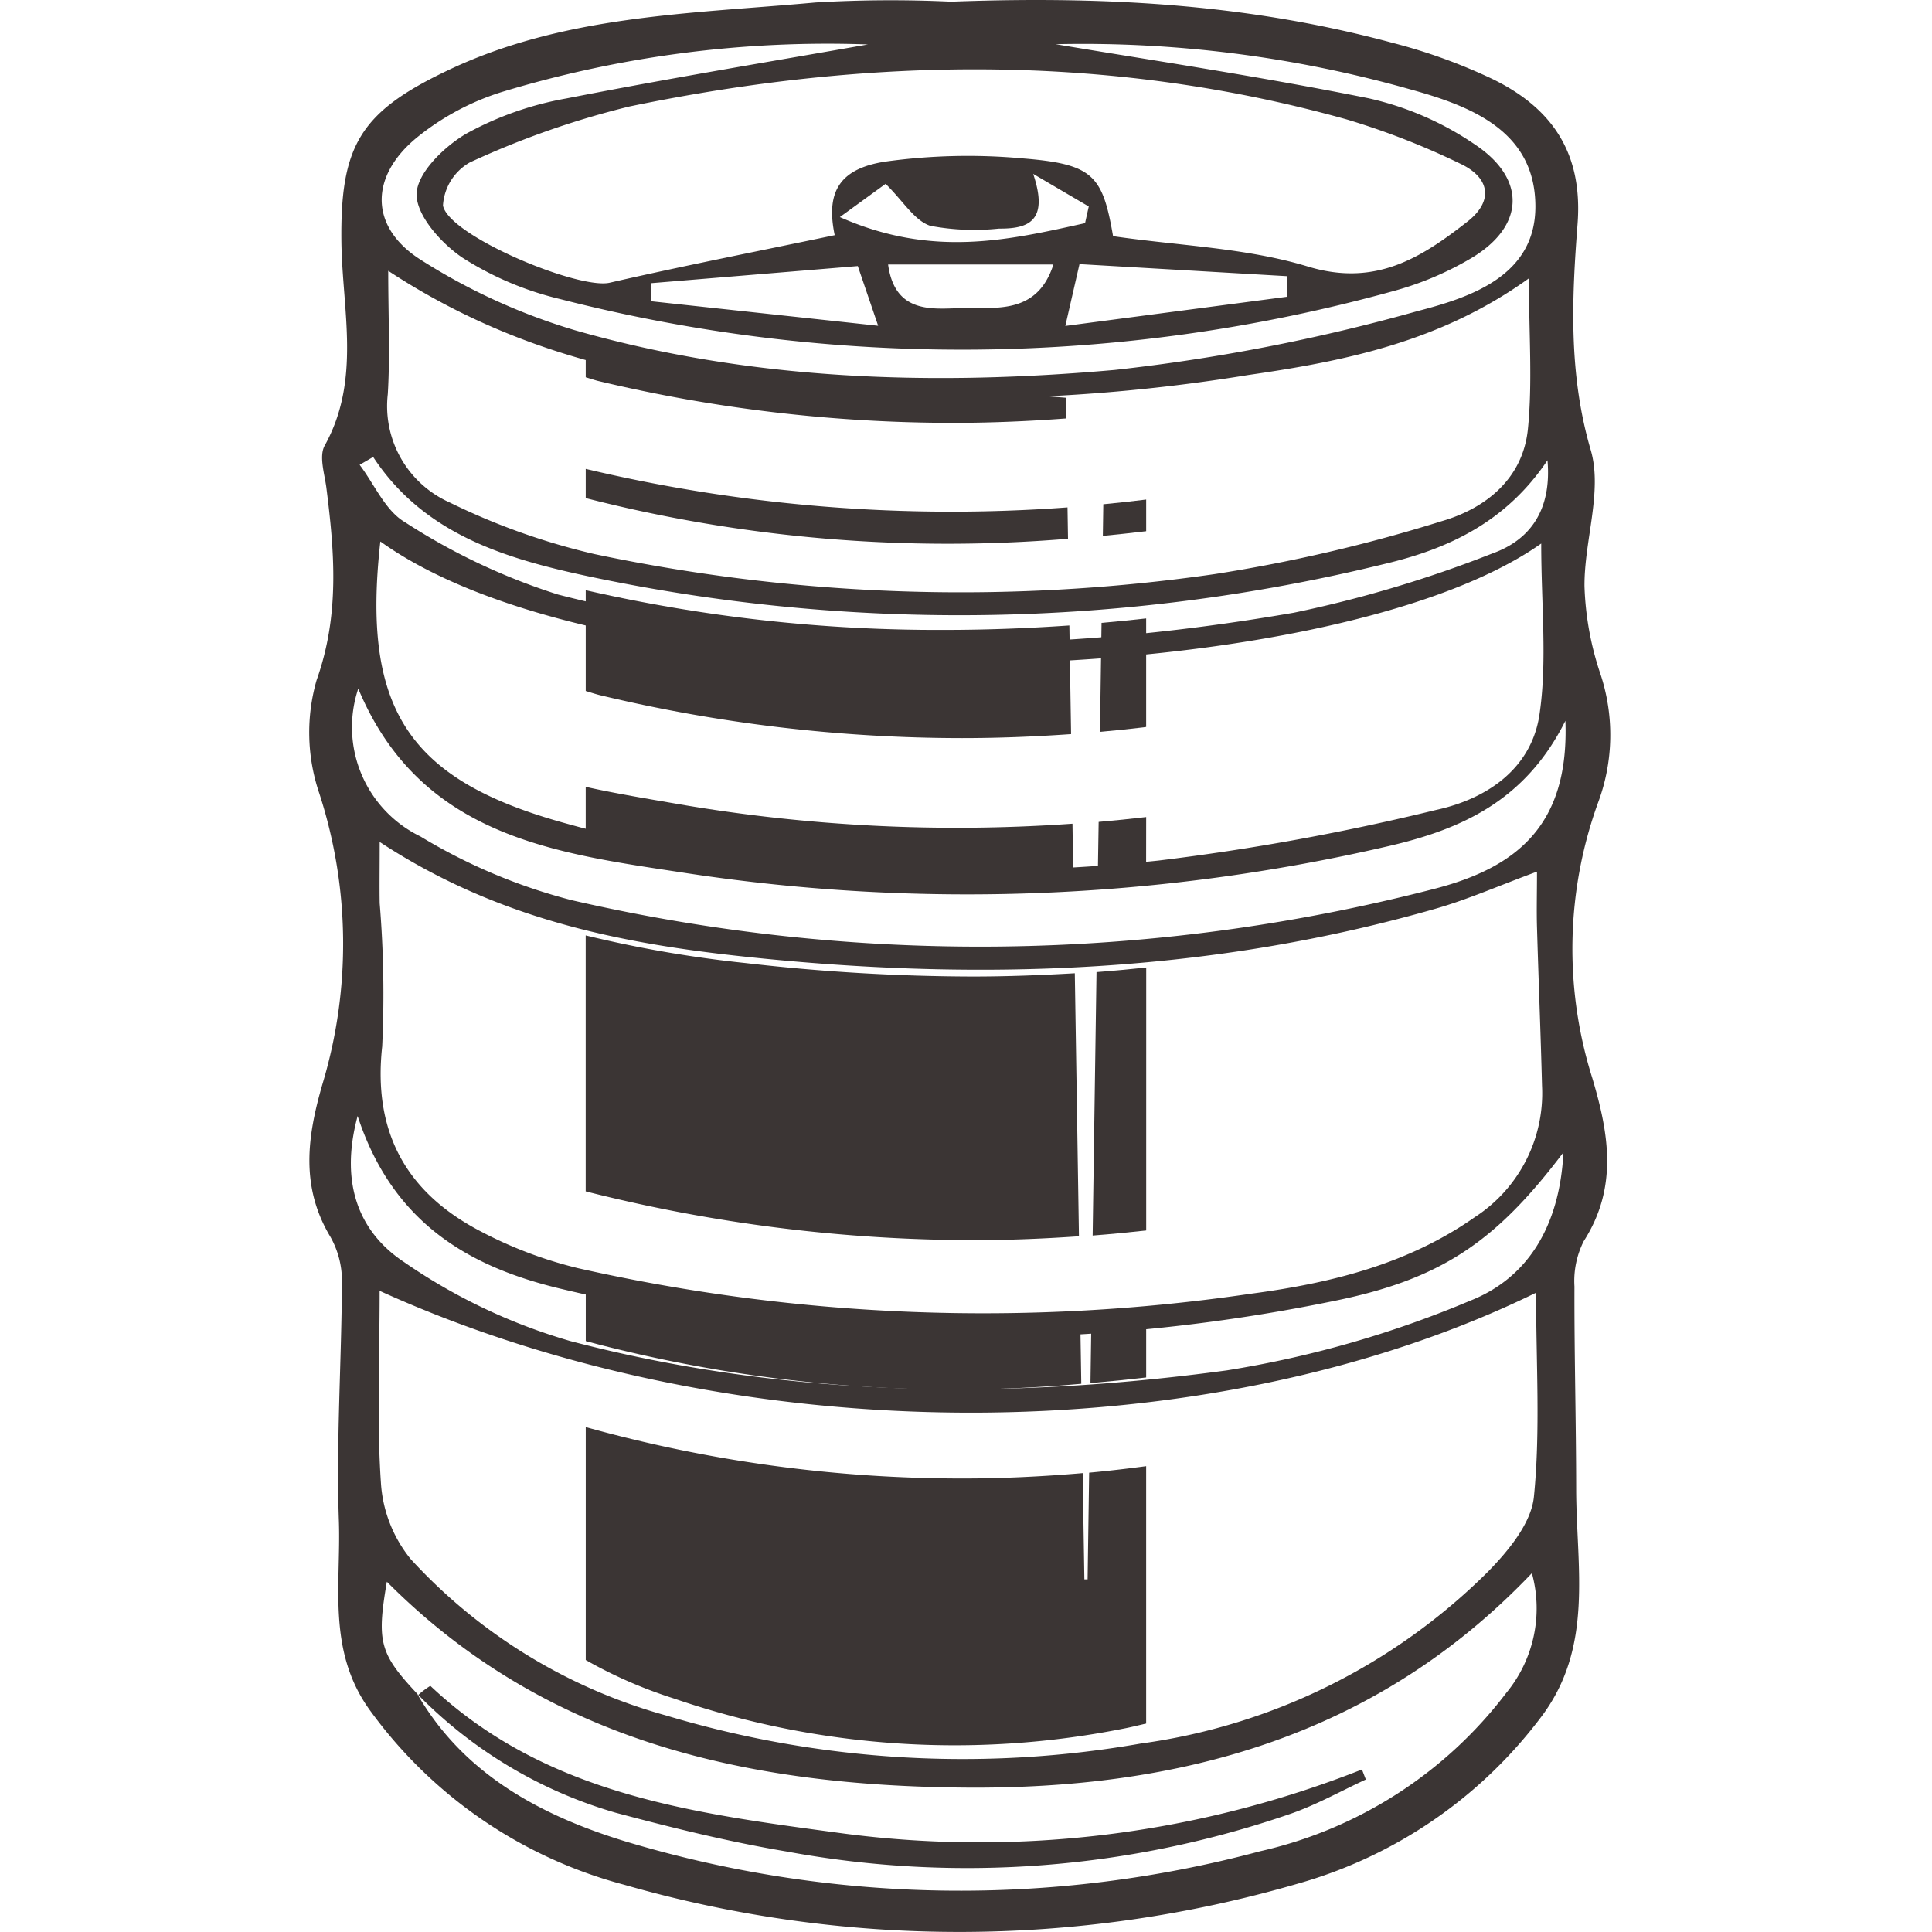 <svg xmlns="http://www.w3.org/2000/svg" xmlns:xlink="http://www.w3.org/1999/xlink" width="100" height="100" viewBox="0 0 100 100">
  <defs>
    <clipPath id="clip-path">
      <rect id="Rectangle_5118" data-name="Rectangle 5118" width="67.347" height="99.998" fill="#3b3534"/>
    </clipPath>
    <clipPath id="clip-path-2">
      <rect id="Rectangle_5119" data-name="Rectangle 5119" width="67.347" height="100" fill="#3b3534"/>
    </clipPath>
  </defs>
  <g id="Group_3600" data-name="Group 3600" transform="translate(-15862 10735)">
    <g id="Group_3597" data-name="Group 3597" transform="translate(15878 -10735)">
      <g id="Group_3534" data-name="Group 3534" transform="translate(0 0)">
        <g id="Group_3533" data-name="Group 3533" transform="translate(0 0)" clip-path="url(#clip-path)">
          <path id="Path_17679" data-name="Path 17679" d="M33.234.087c8.567-.323,15.8.229,22.873,2.138A28.7,28.7,0,0,1,61.274,4.1c3.06,1.5,4.663,3.82,4.379,7.5-.3,3.885-.469,7.761.681,11.689.625,2.132-.337,4.685-.322,7.048a15.673,15.673,0,0,0,.812,4.509,10.017,10.017,0,0,1-.112,6.707,22.229,22.229,0,0,0-.3,14.233c.873,2.917,1.334,5.687-.44,8.459a4.574,4.574,0,0,0-.479,2.346c-.011,3.488.085,6.975.089,10.463,0,4.052.949,8.229-1.862,11.881A23.854,23.854,0,0,1,51.171,97.5a62.75,62.75,0,0,1-34.856.057A23.765,23.765,0,0,1,3.152,88.531c-2.236-3.086-1.5-6.5-1.611-9.8-.144-4.12.138-8.252.158-12.38a4.626,4.626,0,0,0-.587-2.315C-.464,61.427-.1,58.819.7,56.082A25.178,25.178,0,0,0,.519,41.04,9.794,9.794,0,0,1,.389,35.2c1.2-3.372.927-6.631.5-9.989-.1-.72-.383-1.613-.08-2.152,1.887-3.4.909-7.013.862-10.527-.063-4.946.941-6.7,5.4-8.839C13.134.767,19.73.721,26.211.128A66.559,66.559,0,0,1,33.234.087M5.647,87.732l-.057-.067c2.4,4.17,6.4,6.295,10.71,7.625a60.075,60.075,0,0,0,32.932.529,22.117,22.117,0,0,0,12.737-8.2,6.88,6.88,0,0,0,1.321-6.193c-8.111,8.518-18.337,11.2-29.394,11.1S12.346,90.234,4.024,81.869c-.541,3.157-.366,3.737,1.629,5.863m-2-44.158c0,1.394-.016,2.287,0,3.179a57.638,57.638,0,0,1,.129,7.412C3.3,58.566,5,61.679,8.787,63.686a21.834,21.834,0,0,0,5.126,1.954,95.321,95.321,0,0,0,34.82,1.325c4.12-.545,8.132-1.52,11.619-3.977a7.642,7.642,0,0,0,3.462-6.8c-.069-2.731-.181-5.461-.26-8.191-.026-.877,0-1.755,0-2.881-1.989.734-3.574,1.437-5.224,1.911-11.489,3.307-23.222,3.758-35.02,2.568-6.685-.671-13.318-1.852-19.66-6.017m0,23.238c0,3.61-.149,6.818.071,10a6.949,6.949,0,0,0,1.533,3.877,28.073,28.073,0,0,0,13.222,8.1,53.381,53.381,0,0,0,24.564,1.454,31.491,31.491,0,0,0,17.968-8.887c1.054-1.076,2.248-2.513,2.386-3.884.342-3.4.113-6.863.113-10.565-16.959,8.307-41.436,8.28-59.863-.1m.042-38.779c-.972,8.7,1.468,12.346,9.576,14.581.532.147,1.064.294,1.6.414a93.377,93.377,0,0,0,29.1,1.516,122.558,122.558,0,0,0,14.364-2.619c2.657-.575,4.946-2.149,5.358-4.95.407-2.771.089-5.647.089-8.842C52.68,35.974,16.1,36.918,3.7,28.034m.395-14.022c0,2.357.1,4.378-.023,6.387a5.46,5.46,0,0,0,3.209,5.611,34.927,34.927,0,0,0,7.477,2.666,91.932,91.932,0,0,0,32.1,1.041,81.195,81.195,0,0,0,11.775-2.745c2.271-.66,4.194-2.2,4.451-4.766.243-2.419.052-4.886.052-7.8-4.556,3.282-9.512,4.281-14.5,5A92.606,92.606,0,0,1,35.738,20.6c-10.856.035-21.75-.066-31.651-6.588m23.118-1.834c-.451-2.159.162-3.44,2.627-3.815A31.072,31.072,0,0,1,36.949,8.2c3.636.293,4.12.875,4.663,4.024,3.424.5,6.888.6,10.088,1.573,3.49,1.059,5.855-.449,8.257-2.329,1.385-1.085,1.136-2.293-.383-3a39.069,39.069,0,0,0-5.889-2.293c-12.294-3.432-24.7-3.234-37.1-.665a45.009,45.009,0,0,0-8.272,2.9,2.753,2.753,0,0,0-1.384,2.23c.3,1.566,7.014,4.364,8.631,3.993,3.808-.873,7.643-1.623,11.641-2.46M65.028,37.3c-2.079,4.17-5.426,5.643-9.243,6.515A96.516,96.516,0,0,1,19.568,45.2C12.905,44.179,5.78,43.4,2.544,35.642A6.289,6.289,0,0,0,5.76,43.294a29.169,29.169,0,0,0,7.833,3.3,93.994,93.994,0,0,0,44.565-.566c4.391-1.114,7.066-3.343,6.866-8.719m-.107,22.344c-3.509,4.643-6.352,6.587-11.99,7.709a92.346,92.346,0,0,1-39.942-.665C8.279,65.569,4.322,63.3,2.511,57.763c-.966,3.576.139,6.065,2.414,7.569a29.589,29.589,0,0,0,8.606,4.085c11.177,2.924,22.591,3.054,33.963,1.515a54.56,54.56,0,0,0,12.618-3.614c2.9-1.15,4.614-3.767,4.811-7.678M38.641,2.287c4.466.754,10.363,1.629,16.2,2.8a15.886,15.886,0,0,1,5.513,2.4c2.692,1.8,2.543,4.251-.217,5.884a16.294,16.294,0,0,1-4.052,1.705,83.8,83.8,0,0,1-43.108.4,16.406,16.406,0,0,1-5.043-2.14c-1.1-.742-2.4-2.2-2.37-3.306C5.594,8.943,7,7.58,8.141,6.915a16.792,16.792,0,0,1,5.174-1.82c5.545-1.087,11.117-2,15.605-2.795A58.039,58.039,0,0,0,9.909,4.781,13.274,13.274,0,0,0,5.581,7.116c-2.476,2.029-2.463,4.664.228,6.351a31.633,31.633,0,0,0,7.962,3.63c9.143,2.615,18.564,2.882,27.944,2.049A97.332,97.332,0,0,0,57.379,16.1c2.74-.711,6.092-1.82,6.092-5.41,0-3.928-3.361-5.21-6.525-6.079A62.256,62.256,0,0,0,38.641,2.287M3.315,23.653l-.7.406c.767,1.013,1.332,2.378,2.348,2.97a32.607,32.607,0,0,0,7.918,3.743c12.594,3.233,25.354,3.145,38.089.941a62.9,62.9,0,0,0,10.273-3.066c1.91-.681,3.084-2.2,2.854-4.824-2.146,3.2-5.137,4.584-8.4,5.358a92.552,92.552,0,0,1-41.334.629C10.12,28.9,5.93,27.633,3.314,23.651m47.3-8.292.007-1.064-10.747-.624c-.287,1.252-.459,2.006-.733,3.2L50.619,15.36M28.391,13.772l-10.709.887.009.932,11.762,1.271L28.4,13.773m-.928-2.537c4.791,2.124,8.74,1.189,12.69.314.064-.286.127-.574.192-.862L37.477,9c.831,2.467-.274,2.844-1.764,2.831a12.265,12.265,0,0,1-3.557-.142c-.823-.266-1.4-1.275-2.317-2.174l-2.374,1.725M38.524,13.69H29.968c.359,2.636,2.407,2.28,3.92,2.253,1.673-.03,3.807.333,4.636-2.253" transform="translate(0 0)" fill="#3b3534"/>
          <path id="Path_17680" data-name="Path 17680" d="M5.891,91.546a4.43,4.43,0,0,1,.627-.474c6.02,5.685,13.735,6.611,21.421,7.648a53.958,53.958,0,0,0,26.8-3.318l.2.519c-1.275.59-2.512,1.284-3.833,1.752a51.315,51.315,0,0,1-26.143,1.975c-2.985-.5-5.94-1.232-8.867-2.012A23.47,23.47,0,0,1,5.831,91.479Z" transform="translate(-0.244 -3.813)" fill="#3b3534"/>
        </g>
      </g>
      <g id="Group_3536" data-name="Group 3536" transform="translate(0 0)">
        <g id="Group_3535" data-name="Group 3535" clip-path="url(#clip-path-2)">
          <path id="Path_17681" data-name="Path 17681" d="M14.943,31.879V37.1c.243.074.492.154.725.214a80.446,80.446,0,0,0,18.751,2.225c1.879,0,3.769-.075,5.646-.207q-.045-2.814-.089-5.624c-2.221.154-4.4.23-6.458.23a81.718,81.718,0,0,1-18.575-2.055" transform="translate(-0.626 -1.335)" fill="#3b3534"/>
          <path id="Path_17682" data-name="Path 17682" d="M45.1,52.265c-.853.09-1.707.174-2.573.238q-.1,6.825-.2,13.636c.925-.07,1.848-.161,2.772-.262Z" transform="translate(-1.772 -2.188)" fill="#3b3534"/>
          <path id="Path_17683" data-name="Path 17683" d="M40.472,66.11q-.106-6.811-.214-13.619c-1.741.1-3.5.169-5.306.169a103.986,103.986,0,0,1-11.721-.695,62.331,62.331,0,0,1-8.29-1.432V63.781a82.081,82.081,0,0,0,20.149,2.525c1.789,0,3.584-.077,5.381-.2" transform="translate(-0.626 -2.116)" fill="#3b3534"/>
          <path id="Path_17684" data-name="Path 17684" d="M42.723,39.28q1.138-.1,2.262-.235l.129-.02V33.408c-.772.088-1.542.163-2.309.23q-.042,2.821-.082,5.642" transform="translate(-1.789 -1.399)" fill="#3b3534"/>
          <path id="Path_17685" data-name="Path 17685" d="M45.11,44.139c-.819.094-1.638.181-2.46.251L42.6,47.516c.836-.065,1.671-.148,2.506-.239Z" transform="translate(-1.784 -1.848)" fill="#3b3534"/>
          <path id="Path_17686" data-name="Path 17686" d="M40.186,47.53c-.016-1.04-.033-2.075-.049-3.115a85.268,85.268,0,0,1-20.361-1.008c-1.6-.279-3.236-.543-4.834-.9v2.759A83.253,83.253,0,0,0,40.186,47.53" transform="translate(-0.626 -1.78)" fill="#3b3534"/>
          <path id="Path_17687" data-name="Path 17687" d="M41,79.453l-.08,5.522-.167,0q-.045-2.751-.087-5.5c-2.043.175-4.113.279-6.215.279a72.419,72.419,0,0,1-19.507-2.662V89.151a23.784,23.784,0,0,0,4.569,1.993A44.755,44.755,0,0,0,42.785,92.7c.4-.075.777-.174,1.166-.261V79.116c-.976.13-1.958.247-2.952.337" transform="translate(-0.626 -3.228)" fill="#3b3534"/>
          <path id="Path_17688" data-name="Path 17688" d="M14.943,25.331v1.511a75.428,75.428,0,0,0,24.963,2.105c-.009-.54-.017-1.084-.026-1.624a81.911,81.911,0,0,1-24.937-1.992" transform="translate(-0.626 -1.061)" fill="#3b3534"/>
          <path id="Path_17689" data-name="Path 17689" d="M40.593,74.527q-.024-1.489-.048-2.978a81.755,81.755,0,0,1-25.6-2.209v2.979a73.793,73.793,0,0,0,25.65,2.208" transform="translate(-0.626 -2.903)" fill="#3b3534"/>
          <path id="Path_17690" data-name="Path 17690" d="M42.878,28.867q1.121-.108,2.243-.243V26.986q-1.108.138-2.219.244-.012.819-.024,1.636" transform="translate(-1.795 -1.13)" fill="#3b3534"/>
          <path id="Path_17691" data-name="Path 17691" d="M45.093,71.307c-.946.108-1.892.2-2.84.278q-.022,1.495-.044,2.989,1.442-.122,2.884-.291Z" transform="translate(-1.767 -2.986)" fill="#3b3534"/>
          <path id="Path_17692" data-name="Path 17692" d="M14.943,19.422v.919c.205.059.409.129.613.184A79.189,79.189,0,0,0,33.947,22.7h0c1.951,0,3.908-.082,5.861-.228L39.791,21.4l-24.848-1.98" transform="translate(-0.626 -0.813)" fill="#3b3534"/>
        </g>
      </g>
    </g>
    <rect id="Rectangle_5228" data-name="Rectangle 5228" width="100" height="100" transform="translate(15862 -10735)" fill="none"/>
  </g>
</svg>

